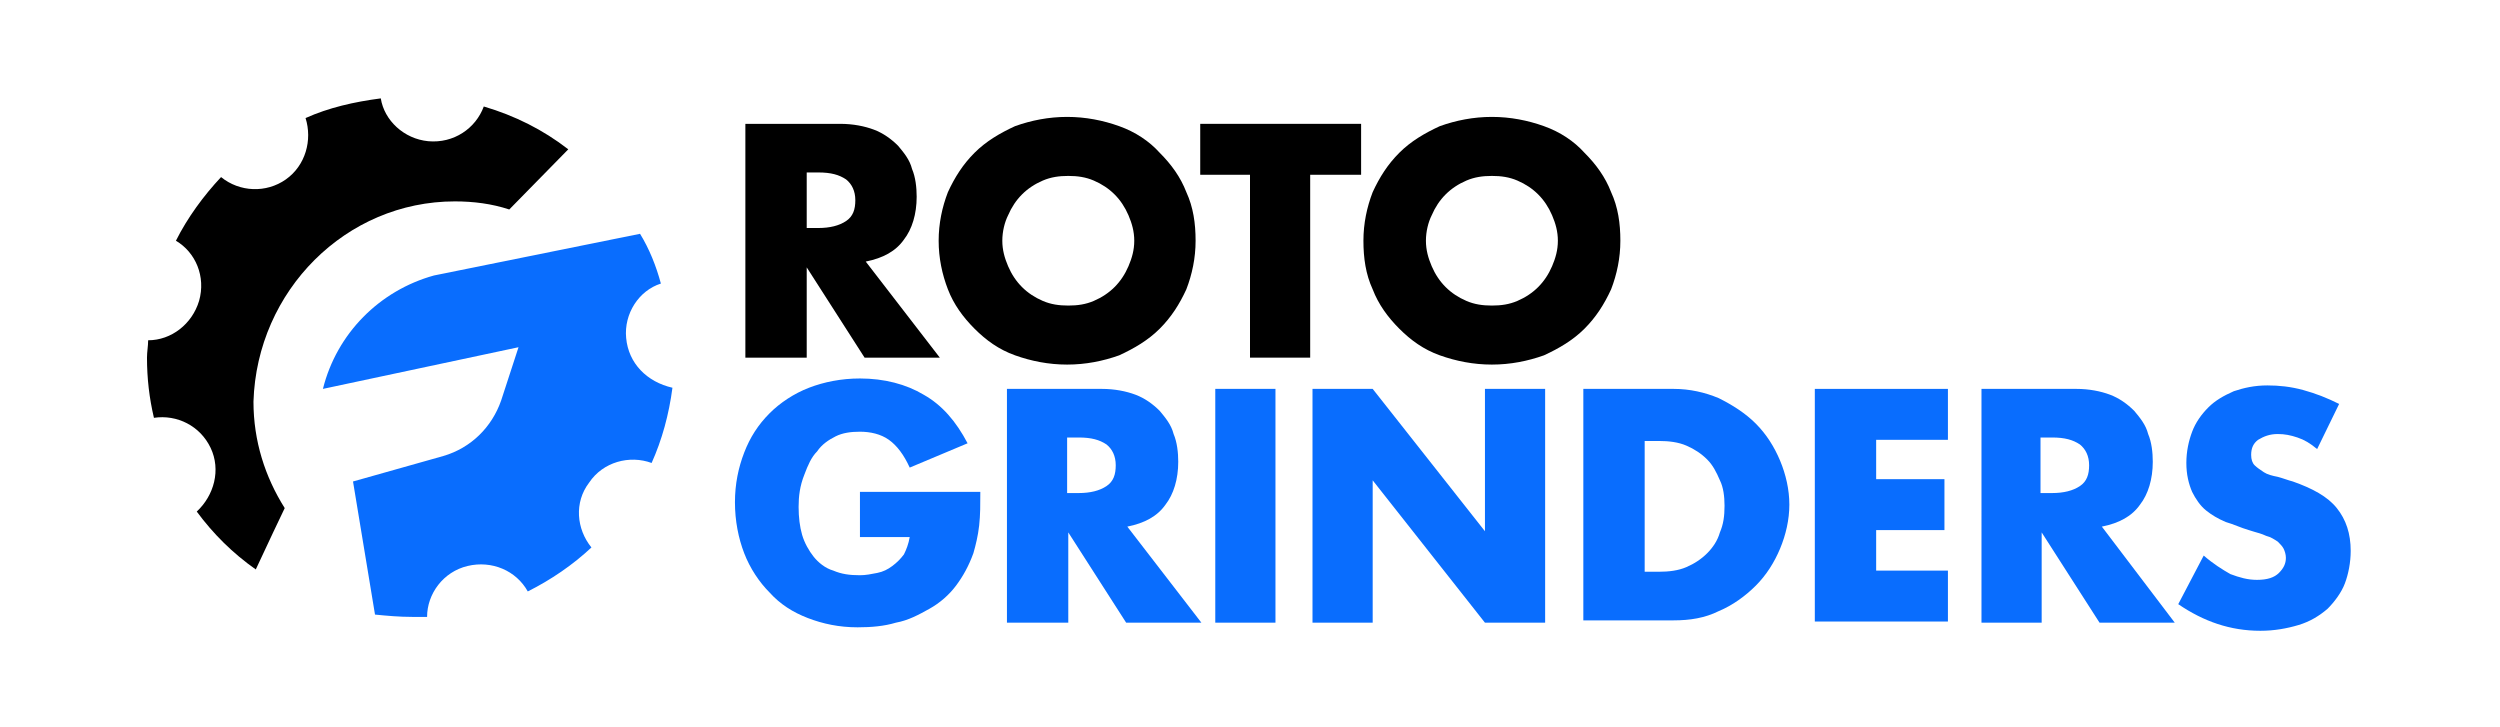 <?xml version="1.0" encoding="utf-8"?>
<!-- Generator: Adobe Illustrator 26.3.1, SVG Export Plug-In . SVG Version: 6.00 Build 0)  -->
<svg version="1.1" id="Layer_1" xmlns="http://www.w3.org/2000/svg" xmlns:xlink="http://www.w3.org/1999/xlink" x="0px" y="0px"
	 viewBox="0 0 216 62.8" style="enable-background:new 0 0 216 62.8;" xml:space="preserve">
<style type="text/css">
	.st0{fill-rule:evenodd;clip-rule:evenodd;}
	.stx{fill:#f98c13;}
    .st1{fill:#096DFE;}
    .st2{fill:#000;}
</style>
<g>
	<path class="st2" d="M39.3,17.4c1.6,0,3.2,0.2,4.7,0.7l5.1-5.2c-2.2-1.7-4.6-2.9-7.3-3.7c-0.7,1.9-2.6,3.2-4.8,3c-2.1-0.2-3.8-1.8-4.1-3.7
		c-2.3,0.3-4.5,0.8-6.5,1.7c0.6,1.9,0,4.1-1.7,5.3c-1.7,1.2-4,1.1-5.6-0.2c-1.5,1.6-2.9,3.5-3.9,5.5c1.7,1,2.6,3.1,2,5.2
		c-0.6,2-2.4,3.4-4.4,3.4c0,0.5-0.1,1-0.1,1.5c0,1.8,0.2,3.5,0.6,5.2c2-0.3,4,0.7,4.9,2.6c0.9,1.9,0.3,4.1-1.2,5.5
		c1.4,1.9,3.1,3.6,5.1,5l1.5-3.2l1-2.1c-1.7-2.7-2.7-5.8-2.7-9.2C22.2,25.1,29.9,17.4,39.3,17.4z"/>
	<g>
		<path class="st2" d="M81.2,30.9h-6.5l-5-7.8v7.8h-5.3V10.7h8.2c1.1,0,2.1,0.2,2.9,0.5c0.8,0.3,1.5,0.8,2.1,1.4c0.5,0.6,1,1.2,1.2,2
			c0.3,0.7,0.4,1.6,0.4,2.4c0,1.5-0.4,2.8-1.1,3.7c-0.7,1-1.8,1.6-3.3,1.9L81.2,30.9z M69.7,19.7h1c1,0,1.8-0.2,2.4-0.6
			c0.6-0.4,0.8-1,0.8-1.8c0-0.8-0.3-1.4-0.8-1.8c-0.6-0.4-1.3-0.6-2.4-0.6h-1V19.7z"/>
		<path class="st2" d="M81.1,20.8c0-1.5,0.3-2.9,0.8-4.2c0.6-1.3,1.3-2.4,2.3-3.4c1-1,2.2-1.7,3.5-2.3c1.4-0.5,2.9-0.8,4.5-0.8
			c1.6,0,3.1,0.3,4.5,0.8c1.4,0.5,2.6,1.3,3.5,2.3c1,1,1.8,2.1,2.3,3.4c0.6,1.3,0.8,2.7,0.8,4.2c0,1.5-0.3,2.9-0.8,4.2
			c-0.6,1.3-1.3,2.4-2.3,3.4c-1,1-2.2,1.7-3.5,2.3c-1.4,0.5-2.9,0.8-4.5,0.8c-1.6,0-3.1-0.3-4.5-0.8c-1.4-0.5-2.5-1.3-3.5-2.3
			c-1-1-1.8-2.1-2.3-3.4C81.4,23.7,81.1,22.3,81.1,20.8z M86.6,20.8c0,0.8,0.2,1.5,0.5,2.2c0.3,0.7,0.7,1.3,1.2,1.8
			c0.5,0.5,1.1,0.9,1.8,1.2c0.7,0.3,1.4,0.4,2.2,0.4c0.8,0,1.5-0.1,2.2-0.4c0.7-0.3,1.3-0.7,1.8-1.2c0.5-0.5,0.9-1.1,1.2-1.8
			c0.3-0.7,0.5-1.4,0.5-2.2c0-0.8-0.2-1.5-0.5-2.2c-0.3-0.7-0.7-1.3-1.2-1.8c-0.5-0.5-1.1-0.9-1.8-1.2c-0.7-0.3-1.4-0.4-2.2-0.4
			c-0.8,0-1.5,0.1-2.2,0.4c-0.7,0.3-1.3,0.7-1.8,1.2c-0.5,0.5-0.9,1.1-1.2,1.8C86.8,19.2,86.6,20,86.6,20.8z"/>
		<path class="st2" d="M113.2,15.1v15.8H108V15.1h-4.3v-4.4h13.9v4.4H113.2z"/>
		<path class="st2" d="M117.8,20.8c0-1.5,0.3-2.9,0.8-4.2c0.6-1.3,1.3-2.4,2.3-3.4c1-1,2.2-1.7,3.5-2.3c1.4-0.5,2.9-0.8,4.5-0.8
			c1.6,0,3.1,0.3,4.5,0.8c1.4,0.5,2.6,1.3,3.5,2.3c1,1,1.8,2.1,2.3,3.4c0.6,1.3,0.8,2.7,0.8,4.2c0,1.5-0.3,2.9-0.8,4.2
			c-0.6,1.3-1.3,2.4-2.3,3.4c-1,1-2.2,1.7-3.5,2.3c-1.4,0.5-2.9,0.8-4.5,0.8c-1.6,0-3.1-0.3-4.5-0.8c-1.4-0.5-2.5-1.3-3.5-2.3
			c-1-1-1.8-2.1-2.3-3.4C118,23.7,117.8,22.3,117.8,20.8z M123.2,20.8c0,0.8,0.2,1.5,0.5,2.2c0.3,0.7,0.7,1.3,1.2,1.8
			c0.5,0.5,1.1,0.9,1.8,1.2c0.7,0.3,1.4,0.4,2.2,0.4c0.8,0,1.5-0.1,2.2-0.4c0.7-0.3,1.3-0.7,1.8-1.2c0.5-0.5,0.9-1.1,1.2-1.8
			c0.3-0.7,0.5-1.4,0.5-2.2c0-0.8-0.2-1.5-0.5-2.2c-0.3-0.7-0.7-1.3-1.2-1.8c-0.5-0.5-1.1-0.9-1.8-1.2c-0.7-0.3-1.4-0.4-2.2-0.4
			c-0.8,0-1.5,0.1-2.2,0.4c-0.7,0.3-1.3,0.7-1.8,1.2c-0.5,0.5-0.9,1.1-1.2,1.8C123.4,19.2,123.2,20,123.2,20.8z"/>
	</g>
	<path class="st0" d="M24,16.9"/>
	<path class="st1" d="M54.1,29.2c-0.2-2.1,1.1-4.1,3-4.7c-0.4-1.5-1-3-1.8-4.3l-17.8,3.6c-4.7,1.3-8.4,5-9.6,9.8L44.8,30l-1.5,4.6
		c-0.8,2.3-2.6,4.1-5,4.8l-7.8,2.2l1.9,11.5c1,0.1,2.1,0.2,3.2,0.2c0.4,0,0.9,0,1.3,0c0-2,1.4-3.9,3.5-4.4c2.1-0.5,4.2,0.4,5.2,2.2
		c2-1,3.9-2.3,5.5-3.8c-1.3-1.6-1.5-3.9-0.2-5.6c1.2-1.8,3.5-2.4,5.4-1.7c0.9-2,1.5-4.2,1.8-6.5C55.9,33,54.3,31.4,54.1,29.2z"/>
	<path class="st1" d="M74.3,42.5h10.4c0,1.1,0,2-0.1,2.9c-0.1,0.9-0.3,1.7-0.5,2.4c-0.4,1.1-0.9,2-1.5,2.8c-0.6,0.8-1.4,1.5-2.3,2
		c-0.9,0.5-1.8,1-2.9,1.2c-1,0.3-2.1,0.4-3.3,0.4c-1.6,0-3-0.3-4.3-0.8c-1.3-0.5-2.4-1.2-3.3-2.2c-0.9-0.9-1.7-2.1-2.2-3.4
		c-0.5-1.3-0.8-2.8-0.8-4.4c0-1.6,0.3-3,0.8-4.3c0.5-1.3,1.2-2.4,2.2-3.4c0.9-0.9,2.1-1.7,3.4-2.2c1.3-0.5,2.8-0.8,4.4-0.8
		c2.1,0,4,0.5,5.5,1.4c1.6,0.9,2.8,2.3,3.8,4.2l-5,2.1c-0.5-1.1-1.1-1.9-1.8-2.4c-0.7-0.5-1.6-0.7-2.5-0.7c-0.8,0-1.5,0.1-2.1,0.4
		c-0.6,0.3-1.2,0.7-1.6,1.3c-0.5,0.5-0.8,1.2-1.1,2C69.1,42,69,42.9,69,43.8c0,0.9,0.1,1.7,0.3,2.4c0.2,0.7,0.6,1.4,1,1.9
		c0.4,0.5,1,1,1.7,1.2c0.7,0.3,1.4,0.4,2.3,0.4c0.5,0,1-0.1,1.5-0.2c0.5-0.1,0.9-0.3,1.3-0.6c0.4-0.3,0.7-0.6,1-1
		c0.2-0.4,0.4-0.9,0.5-1.5h-4.3V42.5z"/>
	<path class="st1" d="M103.8,53.8h-6.5l-5-7.8v7.8H87V33.6h8.2c1.1,0,2.1,0.2,2.9,0.5c0.8,0.3,1.5,0.8,2.1,1.4c0.5,0.6,1,1.2,1.2,2
		c0.3,0.7,0.4,1.6,0.4,2.4c0,1.5-0.4,2.8-1.1,3.7c-0.7,1-1.8,1.6-3.3,1.9L103.8,53.8z M92.2,42.6h1c1,0,1.8-0.2,2.4-0.6
		c0.6-0.4,0.8-1,0.8-1.8c0-0.8-0.3-1.4-0.8-1.8c-0.6-0.4-1.3-0.6-2.4-0.6h-1V42.6z"/>
	<path class="st1" d="M110.2,33.6v20.2H105V33.6H110.2z"/>
	<path class="st1" d="M113.4,53.8V33.6h5.2l9.7,12.3V33.6h5.2v20.2h-5.2l-9.7-12.3v12.3H113.4z"/>
	<path class="st1" d="M136.8,33.6h7.8c1.4,0,2.7,0.3,3.9,0.8c1.2,0.6,2.3,1.3,3.2,2.2c0.9,0.9,1.6,2,2.1,3.2
		c0.5,1.2,0.8,2.5,0.8,3.8c0,1.3-0.3,2.6-0.8,3.8c-0.5,1.2-1.2,2.3-2.1,3.2c-0.9,0.9-2,1.7-3.2,2.2c-1.2,0.6-2.5,0.8-3.9,0.8h-7.8
		V33.6z M142.1,49.4h1.2c0.9,0,1.7-0.1,2.4-0.4c0.7-0.3,1.3-0.7,1.8-1.2c0.5-0.5,0.9-1.1,1.1-1.8c0.3-0.7,0.4-1.4,0.4-2.3
		c0-0.8-0.1-1.6-0.4-2.2c-0.3-0.7-0.6-1.3-1.1-1.8c-0.5-0.5-1.1-0.9-1.8-1.2c-0.7-0.3-1.5-0.4-2.4-0.4h-1.2V49.4z"/>
	<path class="st1" d="M168.3,38h-6.2v3.4h5.9v4.4h-5.9v3.5h6.2v4.4h-11.5V33.6h11.5V38z"/>
	<path class="st1" d="M187.9,53.8h-6.5l-5-7.8v7.8h-5.2V33.6h8.2c1.1,0,2.1,0.2,2.9,0.5c0.8,0.3,1.5,0.8,2.1,1.4
		c0.5,0.6,1,1.2,1.2,2c0.3,0.7,0.4,1.6,0.4,2.4c0,1.5-0.4,2.8-1.1,3.7c-0.7,1-1.8,1.6-3.3,1.9L187.9,53.8z M176.3,42.6h1
		c1,0,1.8-0.2,2.4-0.6c0.6-0.4,0.8-1,0.8-1.8c0-0.8-0.3-1.4-0.8-1.8c-0.6-0.4-1.3-0.6-2.4-0.6h-1V42.6z"/>
	<path class="st1" d="M200.2,38.8c-0.6-0.5-1.1-0.8-1.7-1c-0.6-0.2-1.1-0.3-1.7-0.3c-0.7,0-1.2,0.2-1.7,0.5
		c-0.4,0.3-0.6,0.7-0.6,1.3c0,0.4,0.1,0.7,0.3,0.9c0.2,0.2,0.5,0.4,0.8,0.6c0.3,0.2,0.7,0.3,1.2,0.4c0.4,0.1,0.9,0.3,1.3,0.4
		c1.7,0.6,3,1.3,3.8,2.3c0.8,1,1.2,2.2,1.2,3.7c0,1-0.2,2-0.5,2.8c-0.3,0.8-0.9,1.6-1.5,2.2c-0.7,0.6-1.5,1.1-2.5,1.4
		c-1,0.3-2.1,0.5-3.3,0.5c-2.6,0-4.9-0.8-7.1-2.3l2.2-4.2c0.8,0.7,1.6,1.2,2.3,1.6c0.8,0.3,1.5,0.5,2.3,0.5c0.9,0,1.5-0.2,1.9-0.6
		c0.4-0.4,0.6-0.8,0.6-1.3c0-0.3-0.1-0.6-0.2-0.8c-0.1-0.2-0.3-0.4-0.5-0.6c-0.3-0.2-0.6-0.4-1-0.5c-0.4-0.2-0.9-0.3-1.5-0.5
		c-0.7-0.2-1.3-0.5-2-0.7c-0.7-0.3-1.2-0.6-1.7-1c-0.5-0.4-0.9-1-1.2-1.6c-0.3-0.7-0.5-1.5-0.5-2.5c0-1,0.2-1.9,0.5-2.7
		c0.3-0.8,0.8-1.5,1.4-2.1c0.6-0.6,1.3-1,2.2-1.4c0.9-0.3,1.8-0.5,2.9-0.5c1,0,2,0.1,3.1,0.4c1.1,0.3,2.1,0.7,3.1,1.2L200.2,38.8z"
		/>
</g>
</svg>
